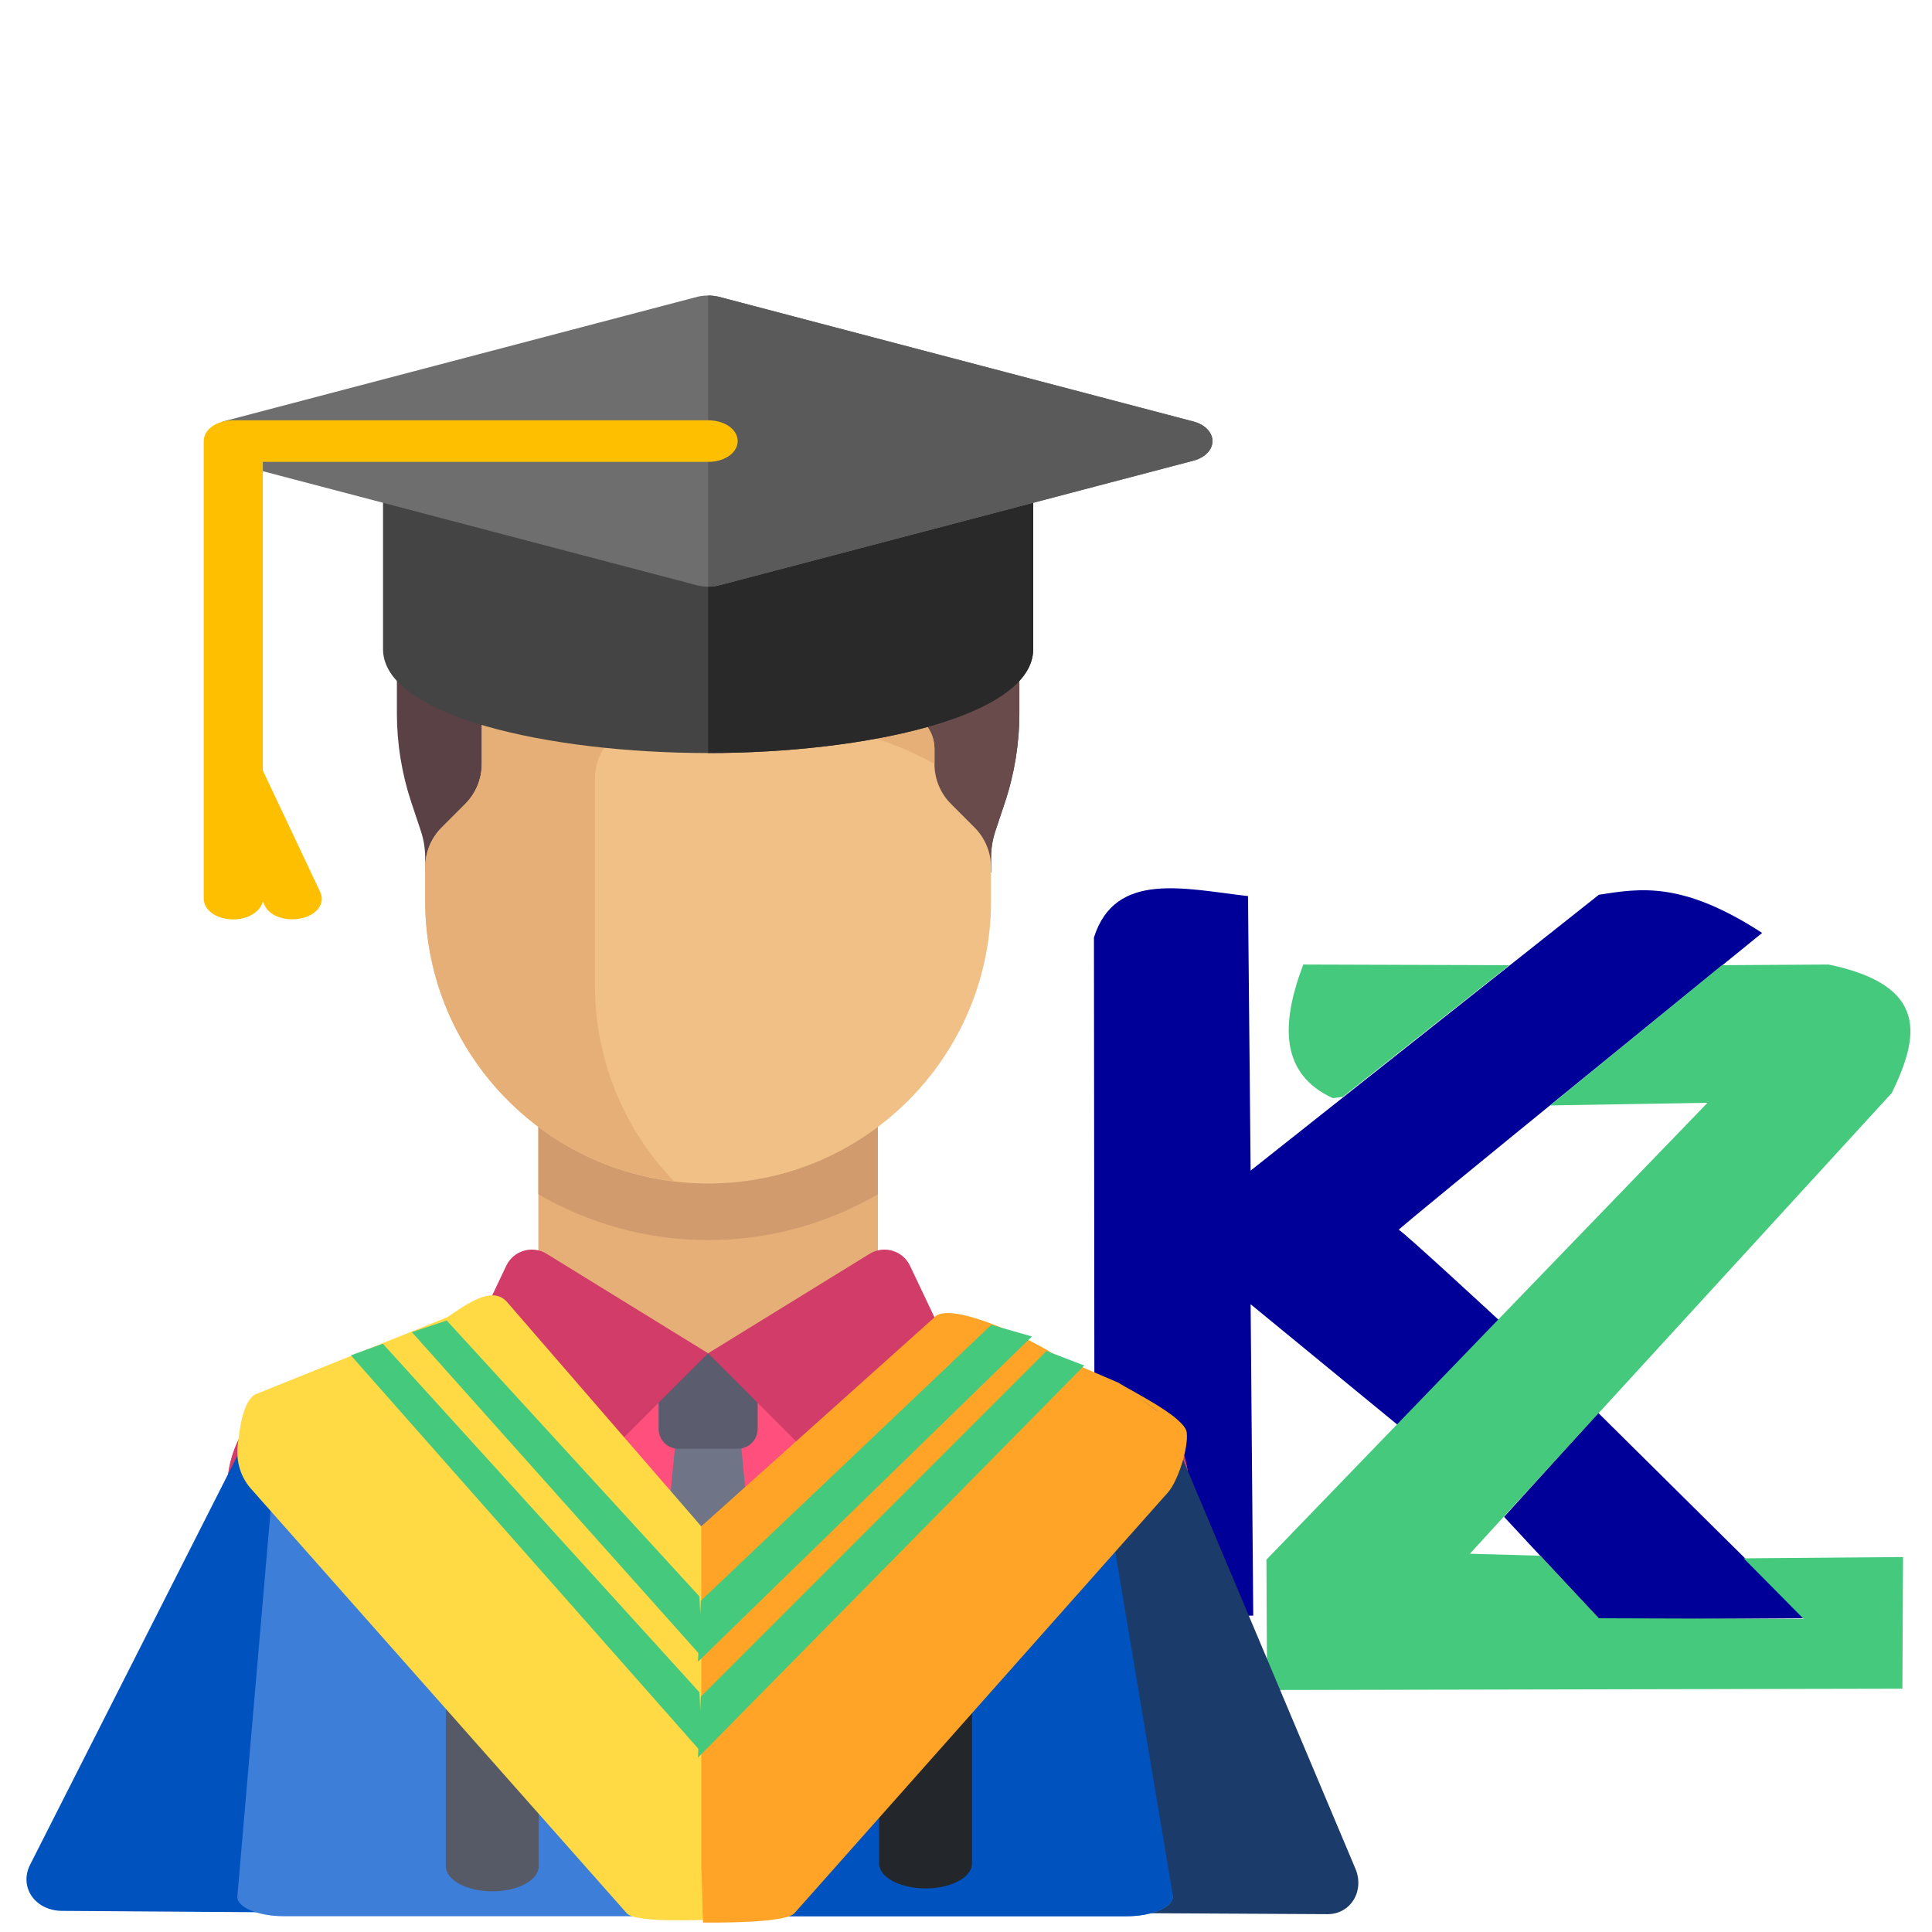 <?xml version="1.0" encoding="UTF-8" standalone="no"?>
<!-- Generator: Adobe Illustrator 19.0.0, SVG Export Plug-In . SVG Version: 6.00 Build 0)  -->

<svg
   xmlns:dc="http://purl.org/dc/elements/1.1/"
   xmlns:cc="http://creativecommons.org/ns#"
   xmlns:rdf="http://www.w3.org/1999/02/22-rdf-syntax-ns#"
   xmlns:svg="http://www.w3.org/2000/svg"
   xmlns="http://www.w3.org/2000/svg"
   xmlns:sodipodi="http://sodipodi.sourceforge.net/DTD/sodipodi-0.dtd"
   xmlns:inkscape="http://www.inkscape.org/namespaces/inkscape"
   version="1.1"
   id="Layer_1"
   x="0px"
   y="0px"
   viewBox="0 0 512 512"
   style="enable-background:new 0 0 512 512;"
   xml:space="preserve"
   sodipodi:docname="PP_MENU_KNOWLEDGEZONE.svg"
   inkscape:version="0.92.4 (5da689c313, 2019-01-14)"><defs
   id="defs8365" /><sodipodi:namedview
   pagecolor="#ffffff"
   bordercolor="#666666"
   borderopacity="1"
   objecttolerance="10"
   gridtolerance="10"
   guidetolerance="10"
   inkscape:pageopacity="0"
   inkscape:pageshadow="2"
   inkscape:window-width="1718"
   inkscape:window-height="1368"
   id="namedview8363"
   showgrid="false"
   inkscape:object-nodes="false"
   inkscape:zoom="1.1796875"
   inkscape:cx="368.25551"
   inkscape:cy="114.48232"
   inkscape:window-x="1713"
   inkscape:window-y="0"
   inkscape:window-maximized="0"
   inkscape:current-layer="Layer_1" />































<g
   transform="matrix(2.179,0,0,2.179,288.16,233.812)"
   id="g10938"><path
     sodipodi:nodetypes="ccccsccccccc"
     inkscape:connector-curvature="0"
     id="path10148"
     d="M 19.537,1.677 19.857,35.065 62.213,1.517 c 5.101,-0.798 10.174,-1.64 19.857,4.644 0,0 -44.518,36.111 -44.197,36.111 0.32,0 12.17,10.969 12.17,10.969 L 37.712,65.971 19.857,51.319 20.177,89.191 0.881,89.271 0.801,6.721 C 3.371,-1.428 11.843,0.81 19.537,1.677 Z"
     style="fill:#000099;fill-opacity:1;stroke:none;stroke-width:0.265px;stroke-linecap:butt;stroke-linejoin:miter;stroke-opacity:1" /><path
     sodipodi:nodetypes="ccccc"
     inkscape:connector-curvature="0"
     id="path10150"
     d="M 62.133,64.53 87.354,89.511 62.293,89.671 50.683,77.181 Z"
     style="fill:#000099;fill-opacity:1;stroke:none;stroke-width:0.265px;stroke-linecap:butt;stroke-linejoin:miter;stroke-opacity:1" /><path
     sodipodi:nodetypes="ccccccccccccccc"
     inkscape:connector-curvature="0"
     id="path10153"
     d="m 56.288,27.138 19.136,-0.32 -53.645,55.567 0.08,15.853 77.265,-0.16 0.08,-16.014 -19.376,0.16 7.286,7.366 L 62.213,89.511 55.087,81.905 46.519,81.664 97.843,25.617 c 3.274,-6.782 4.625,-13.044 -7.687,-15.613 l -12.971,0.08 z"
     style="fill:#44c97d;fill-opacity:1;stroke:none;stroke-width:0.265px;stroke-linecap:butt;stroke-linejoin:miter;stroke-opacity:1" /><path
     sodipodi:nodetypes="ccccc"
     inkscape:connector-curvature="0"
     id="path10155"
     d="m 31.066,26.097 -1.201,0.16 c -6.346,-2.905 -6.408,-8.879 -3.603,-16.254 l 25.061,0.08 z"
     style="fill:#44c97d;fill-opacity:1;stroke:none;stroke-width:0.265px;stroke-linecap:butt;stroke-linejoin:miter;stroke-opacity:1" /></g><g
   id="g8332">
</g>
<g
   id="g8334">
</g>
<g
   id="g8336">
</g>
<g
   id="g8338">
</g>
<g
   id="g8340">
</g>
<g
   id="g8342">
</g>
<g
   id="g8344">
</g>
<g
   id="g8346">
</g>
<g
   id="g8348">
</g>
<g
   id="g8350">
</g>
<g
   id="g8352">
</g>
<g
   id="g8354">
</g>
<g
   id="g8356">
</g>
<g
   id="g8358">
</g>
<g
   id="g8360">
</g>
<g
   id="g10932"
   transform="matrix(0.908,0,0,0.908,-44.788,47.455)"><path
     id="path8304"
     d="M 374.643,351.318 305.548,326.192 256,342.709 206.452,326.193 137.357,351.319 c -13.054,4.747 -21.744,17.153 -21.744,31.043 v 51.186 c 0,4.56 3.697,8.258 8.258,8.258 h 264.258 c 4.561,0 8.258,-3.698 8.258,-8.258 v -51.186 c 0,-13.891 -8.689,-26.297 -21.744,-31.044 z"
     style="fill:#ff507d"
     inkscape:connector-curvature="0" /><polygon
     id="polygon8306"
     points="272.516,441.805 264.651,359.226 247.349,359.226 239.484,441.805 "
     style="fill:#707487" /><path
     id="path8308"
     d="m 264.67,370.571 h -17.34 c -3.193,0 -5.781,-2.588 -5.781,-5.781 v -22.081 h 28.901 v 22.081 c 0.001,3.192 -2.587,5.781 -5.78,5.781 z"
     style="fill:#5b5d6e"
     inkscape:connector-curvature="0" /><path
     id="path8310"
     d="m 387.498,359.855 c 5.576,5.985 8.889,13.956 8.889,22.506 v 51.186 c 0,4.561 -3.697,8.258 -8.258,8.258 h -41.29 v -27.608 c 0,-8.761 3.48,-17.163 9.675,-23.357 z"
     style="fill:#d23c69"
     inkscape:connector-curvature="0" /><path
     id="path8312"
     d="m 346.839,155.889 v -69.18 c 0,-9.122 -7.395,-16.516 -16.516,-16.516 h -99.097 c -36.486,0 -66.065,29.578 -66.065,66.065 v 19.631 c 0,8.876 1.431,17.694 4.238,26.114 l 2.749,8.247 c 0.842,2.526 1.271,5.171 1.271,7.834 v 4.238 H 338.58 v -4.238 c 0,-2.663 0.429,-5.308 1.271,-7.834 l 2.749,-8.247 c 2.808,-8.421 4.239,-17.239 4.239,-26.114 z"
     style="fill:#5a4146"
     inkscape:connector-curvature="0" /><path
     id="path8314"
     d="m 206.452,103.741 c 0,18.528 15.02,33.548 33.548,33.548 h 4.645 l 2.242,65.032 h 91.693 v -4.238 c 0,-2.663 0.429,-5.308 1.271,-7.834 l 2.749,-8.247 c 2.807,-8.42 4.238,-17.238 4.238,-26.114 V 86.709 c 0,-9.122 -7.395,-16.516 -16.516,-16.516 H 240 c -18.528,0 -33.548,15.02 -33.548,33.548 z"
     style="fill:#694b4b"
     inkscape:connector-curvature="0" /><rect
     id="rect8316"
     height="74.32"
     width="99.1"
     style="fill:#e6af78"
     y="268.39"
     x="206.45" /><path
     id="path8318"
     d="m 206.452,296.31 c 14.588,8.451 31.477,13.366 49.548,13.366 18.071,0 34.961,-4.915 49.548,-13.366 v -27.924 h -99.097 z"
     style="fill:#d29b6e"
     inkscape:connector-curvature="0" /><g
     id="g8324">
	<path
   id="path8320"
   d="m 256,342.709 -26.338,26.338 c -3.54,3.54 -9.391,3.141 -12.417,-0.847 l -27.309,-35.984 7.143,-15.053 c 2.108,-4.442 7.606,-6.07 11.792,-3.49 z"
   style="fill:#d23c69"
   inkscape:connector-curvature="0" />
	<path
   id="path8322"
   d="m 256,342.709 26.338,26.338 c 3.54,3.54 9.391,3.141 12.417,-0.847 l 27.309,-35.984 -7.143,-15.053 c -2.108,-4.442 -7.606,-6.07 -11.792,-3.49 z"
   style="fill:#d23c69"
   inkscape:connector-curvature="0" />
</g><path
     id="path8326"
     d="m 256,293.161 v 0 c -45.608,0 -82.581,-36.973 -82.581,-82.581 v -9.675 c 0,-4.38 1.74,-8.581 4.837,-11.679 l 6.841,-6.841 c 3.097,-3.097 4.837,-7.298 4.837,-11.679 V 150.91 c 0,-3.824 2.568,-7.146 6.289,-8.025 19.531,-4.613 80.308,-15.54 121.669,14.88 2.686,1.975 4.171,5.22 4.171,8.554 v 4.387 c 0,4.38 1.74,8.581 4.837,11.679 l 6.841,6.841 c 3.097,3.097 4.837,7.298 4.837,11.679 v 9.675 c 0.003,45.608 -36.97,82.581 -82.578,82.581 z"
     style="fill:#f0c087"
     inkscape:connector-curvature="0" /><path
     id="path8328"
     d="m 317.893,157.766 c -29.09,-21.395 -67.731,-22.321 -94.925,-19.392 -11.471,1.235 -20.949,3.144 -26.743,4.512 -3.721,0.879 -6.289,4.201 -6.289,8.025 v 19.795 c 0,4.381 -1.74,8.582 -4.838,11.68 l -6.841,6.841 c -3.098,3.098 -4.838,7.299 -4.838,11.68 v 9.674 c 0,42.224 31.71,76.985 72.602,81.92 -14.249,-14.839 -23.054,-34.948 -23.054,-57.146 v -60.361 c 0,-8.369 6.223,-15.363 14.526,-16.404 19.818,-2.485 56.116,-3.979 84.57,12.118 v -4.388 c 0.002,-3.334 -1.486,-6.58 -4.17,-8.554 z"
     style="fill:#e6af78"
     inkscape:connector-curvature="0" /><path
     id="path8330"
     d="m 124.502,359.855 c -5.576,5.985 -8.889,13.956 -8.889,22.506 v 51.186 c 0,4.561 3.697,8.258 8.258,8.258 h 41.29 v -27.608 c 0,-8.761 -3.48,-17.163 -9.675,-23.357 z"
     style="fill:#d23c69"
     inkscape:connector-curvature="0" /><path
     style="fill:#444444;stroke-width:0.482"
     inkscape:connector-curvature="0"
     id="path9027"
     d="m 350.884,90.072 v 47.101 c 0,19.667 -48.824,30.349 -94.884,30.349 -46.061,0 -94.884,-10.682 -94.884,-30.349 V 90.072 c 0,-3.278 3.794,-6.07 8.626,-6.07 h 172.517 c 4.832,0 8.626,2.791 8.626,6.07 z m 0,0" /><path
     style="fill:#292929;stroke-width:0.482"
     inkscape:connector-curvature="0"
     id="path9029"
     d="m 350.884,90.072 v 47.101 c 0,19.667 -48.824,30.349 -94.884,30.349 V 84.002 h 86.258 c 4.832,0 8.626,2.791 8.626,6.07 z m 0,0" /><path
     style="fill:#6e6e6e;stroke-width:0.482"
     inkscape:connector-curvature="0"
     id="path9031"
     d="m 403.214,76.475 c 0,2.55 -2.242,4.856 -5.521,5.705 L 259.104,118.598 c -1.033,0.243 -2.069,0.365 -3.104,0.365 -1.036,0 -2.071,-0.122 -3.104,-0.365 L 114.307,82.18 V 70.769 L 252.896,34.35 c 1.033,-0.242 2.069,-0.364 3.104,-0.364 1.036,0 2.071,0.122 3.104,0.364 l 138.588,36.419 c 3.28,0.85 5.521,3.157 5.521,5.706 z m 0,0" /><path
     style="fill:#5a5a5a;stroke-width:0.482"
     inkscape:connector-curvature="0"
     id="path9033"
     d="m 403.214,76.475 c 0,2.55 -2.242,4.856 -5.521,5.705 L 259.104,118.598 c -1.033,0.243 -2.069,0.365 -3.104,0.365 V 33.987 c 1.036,0 2.071,0.122 3.104,0.364 l 138.588,36.419 c 3.28,0.85 5.521,3.157 5.521,5.706 z m 0,0" /><path
     style="fill:#fdbf00;stroke-width:0.482"
     inkscape:connector-curvature="0"
     id="path9035"
     d="m 264.626,76.475 c 0,3.398 -3.794,6.07 -8.626,6.07 H 126.038 v 90.074 l 16.733,35.448 c 1.554,3.155 -0.863,6.677 -5.346,7.647 -4.659,1.094 -9.488,-0.607 -10.868,-3.764 l -0.519,-1.091 c -0.69,2.913 -4.313,5.219 -8.626,5.219 -4.832,0 -8.626,-2.671 -8.626,-6.07 V 76.475 c 0,-3.4 3.794,-6.07 8.626,-6.07 H 256 c 4.832,0 8.626,2.67 8.626,6.07 z m 0,0" /><path
     style="fill:#0053bf;stroke-width:0.695"
     inkscape:connector-curvature="0"
     id="path9653"
     d="m 63.562,504.817 c 1.174,0.401 2.45,0.621 3.777,0.63 l 61.585,0.422 c 3.064,0.023 6.098,-1.074 8.4,-3.031 2.301,-1.961 3.667,-4.607 3.777,-7.331 l 5.455,-132.692 c 0.195,-4.736 -3.411,-8.682 -8.606,-9.431 -5.202,-0.748 -10.562,1.909 -12.813,6.351 L 58.097,492.003 c -1.543,3.045 -1.367,6.452 0.474,9.131 1.175,1.705 2.928,2.977 4.991,3.683 z m 0,0" /><path
     style="fill:#1b3b6b;stroke-width:0.641"
     inkscape:connector-curvature="0"
     id="path9657"
     d="m 440.065,505.824 c 1.78,-0.676 3.303,-1.917 4.335,-3.594 1.618,-2.635 1.819,-6.011 0.54,-9.047 L 390.002,362.808 c -1.039,-2.467 -2.96,-4.479 -5.342,-5.599 l -0.619,-0.292 c -2.995,-1.405 -6.361,-1.237 -8.99,0.449 -2.623,1.687 -4.156,4.672 -4.09,7.961 l 2.722,130.386 c 0.057,2.701 1.189,5.343 3.135,7.31 1.946,1.967 4.536,3.088 7.162,3.101 l 52.835,0.281 c 1.139,0.006 2.234,-0.196 3.249,-0.581 z m 0,0" /><path
     sodipodi:nodetypes="ssssccscccs"
     style="fill:#3d7ed9;stroke-width:0.586"
     inkscape:connector-curvature="0"
     id="path9661"
     d="M 378.116,507.011 H 132.151 c -7.481,0 -13.824,-2.627 -13.547,-5.839 l 11.868,-137.698 c 0.176,-2.044 5.886,-9.885 9.969,-10.941 l 44.496,1.222 c 2.108,9.629 12.098,-22.991 13.754,-21.176 l 55.306,60.642 78.333,-19.574 59.338,127.526 c -0.004,3.224 -6.07,5.839 -13.551,5.839 z" /><path
     sodipodi:nodetypes="cccsscc"
     style="fill:#0053bf;stroke-width:0.586"
     inkscape:connector-curvature="0"
     id="path9663"
     d="m 316.663,388.526 -62.668,4.695 1.695,113.79 h 122.425 c 7.481,0 13.547,-2.615 13.547,-5.839 L 373.014,389.753 Z" /><path
     style="fill:#23272b;stroke-width:0.653"
     inkscape:connector-curvature="0"
     id="path9665"
     d="m 319.468,498.899 c -7.484,0 -13.551,-3.252 -13.551,-7.264 v -60.085 c 0,-4.01 6.066,-7.262 13.551,-7.262 7.481,0 13.547,3.252 13.547,7.262 v 60.085 c 0,4.012 -6.066,7.264 -13.547,7.264 z m 0,0" /><path
     style="fill:#555a66;stroke-width:0.657"
     inkscape:connector-curvature="0"
     id="path9667"
     d="m 193.008,499.746 c -7.484,0 -13.551,-3.289 -13.551,-7.346 v -60.767 c 0,-4.056 6.066,-7.344 13.551,-7.344 7.484,0 13.551,3.289 13.551,7.344 v 60.767 c 0,4.057 -6.066,7.346 -13.551,7.346 z m 0,0" /><path
     sodipodi:nodetypes="ccccccccccccccccccc"
     style="fill:#ffda45;stroke-width:0.942"
     inkscape:connector-curvature="0"
     id="path9669"
     d="m 257.93,508.015 c -3.467,0 -23.04,1.071 -25.684,-1.88 L 122.572,382.233 c -2.951,-3.289 -4.376,-7.907 -3.868,-12.525 0.512,-4.614 1.371,-12.547 4.95,-14.939 l 56.196,-22.581 c 5.331,-3.565 13.004,-9.407 17.402,-4.51 l 56.744,65.543 74.98,-46.359 v 0 l 56.304,12.352 c 0.028,0.019 0.056,0.039 0.087,0.058 l 0.868,0.586 c 3.564,2.4 5.937,6.49 6.443,11.099 0.502,4.606 -0.923,9.216 -3.868,12.498 l -1.108,1.239 -108.322,120.592 c -2.645,2.952 -20.522,2.728 -23.992,2.728 z" /><path
     sodipodi:nodetypes="cccccccscccccc"
     style="fill:#ffa426;stroke-width:0.946"
     inkscape:connector-curvature="0"
     id="path9671"
     d="m 387.498,359.855 -0.876,-0.583 c -0.028,-0.019 -10.795,-7.935 -10.826,-7.954 l -18.236,-7.85 c -5.333,-3.965 -30.997,-16.468 -35.496,-11.252 l -68.069,61.005 0.016,100.356 c 0.183,0.008 0.366,15.289 0.549,15.289 3.504,0 23.957,0.22 26.627,-2.732 l 107.791,-121.439 1.119,-1.239 c 2.972,-3.282 6.106,-12.978 5.6,-17.584 -0.51,-4.61 -16.303,-12.154 -19.902,-14.554 z" /><path
     sodipodi:nodetypes="ccccc"
     inkscape:connector-curvature="0"
     id="rect10296"
     d="m 179.709,333.139 73.748,80.53 0.848,17.801 -84.768,-94.94 z"
     style="fill:#44c97d;fill-opacity:1" /><path
     sodipodi:nodetypes="ccccc"
     inkscape:connector-curvature="0"
     id="rect10296-9"
     d="m 161.06,339.921 92.397,101.722 0.848,17.801 L 151.735,343.311 Z"
     style="fill:#44c97d;fill-opacity:1" /><path
     sodipodi:nodetypes="ccccc"
     inkscape:connector-curvature="0"
     id="rect10296-8"
     d="m 338.649,334.411 -84.768,80.53 -0.848,17.801 97.483,-94.94 z"
     style="fill:#44c97d;fill-opacity:1" /><path
     sodipodi:nodetypes="ccccc"
     inkscape:connector-curvature="0"
     id="rect10296-9-0"
     d="M 354.755,342.04 253.881,442.914 253.033,460.715 365.775,346.278 Z"
     style="fill:#44c97d;fill-opacity:1" /></g></svg>